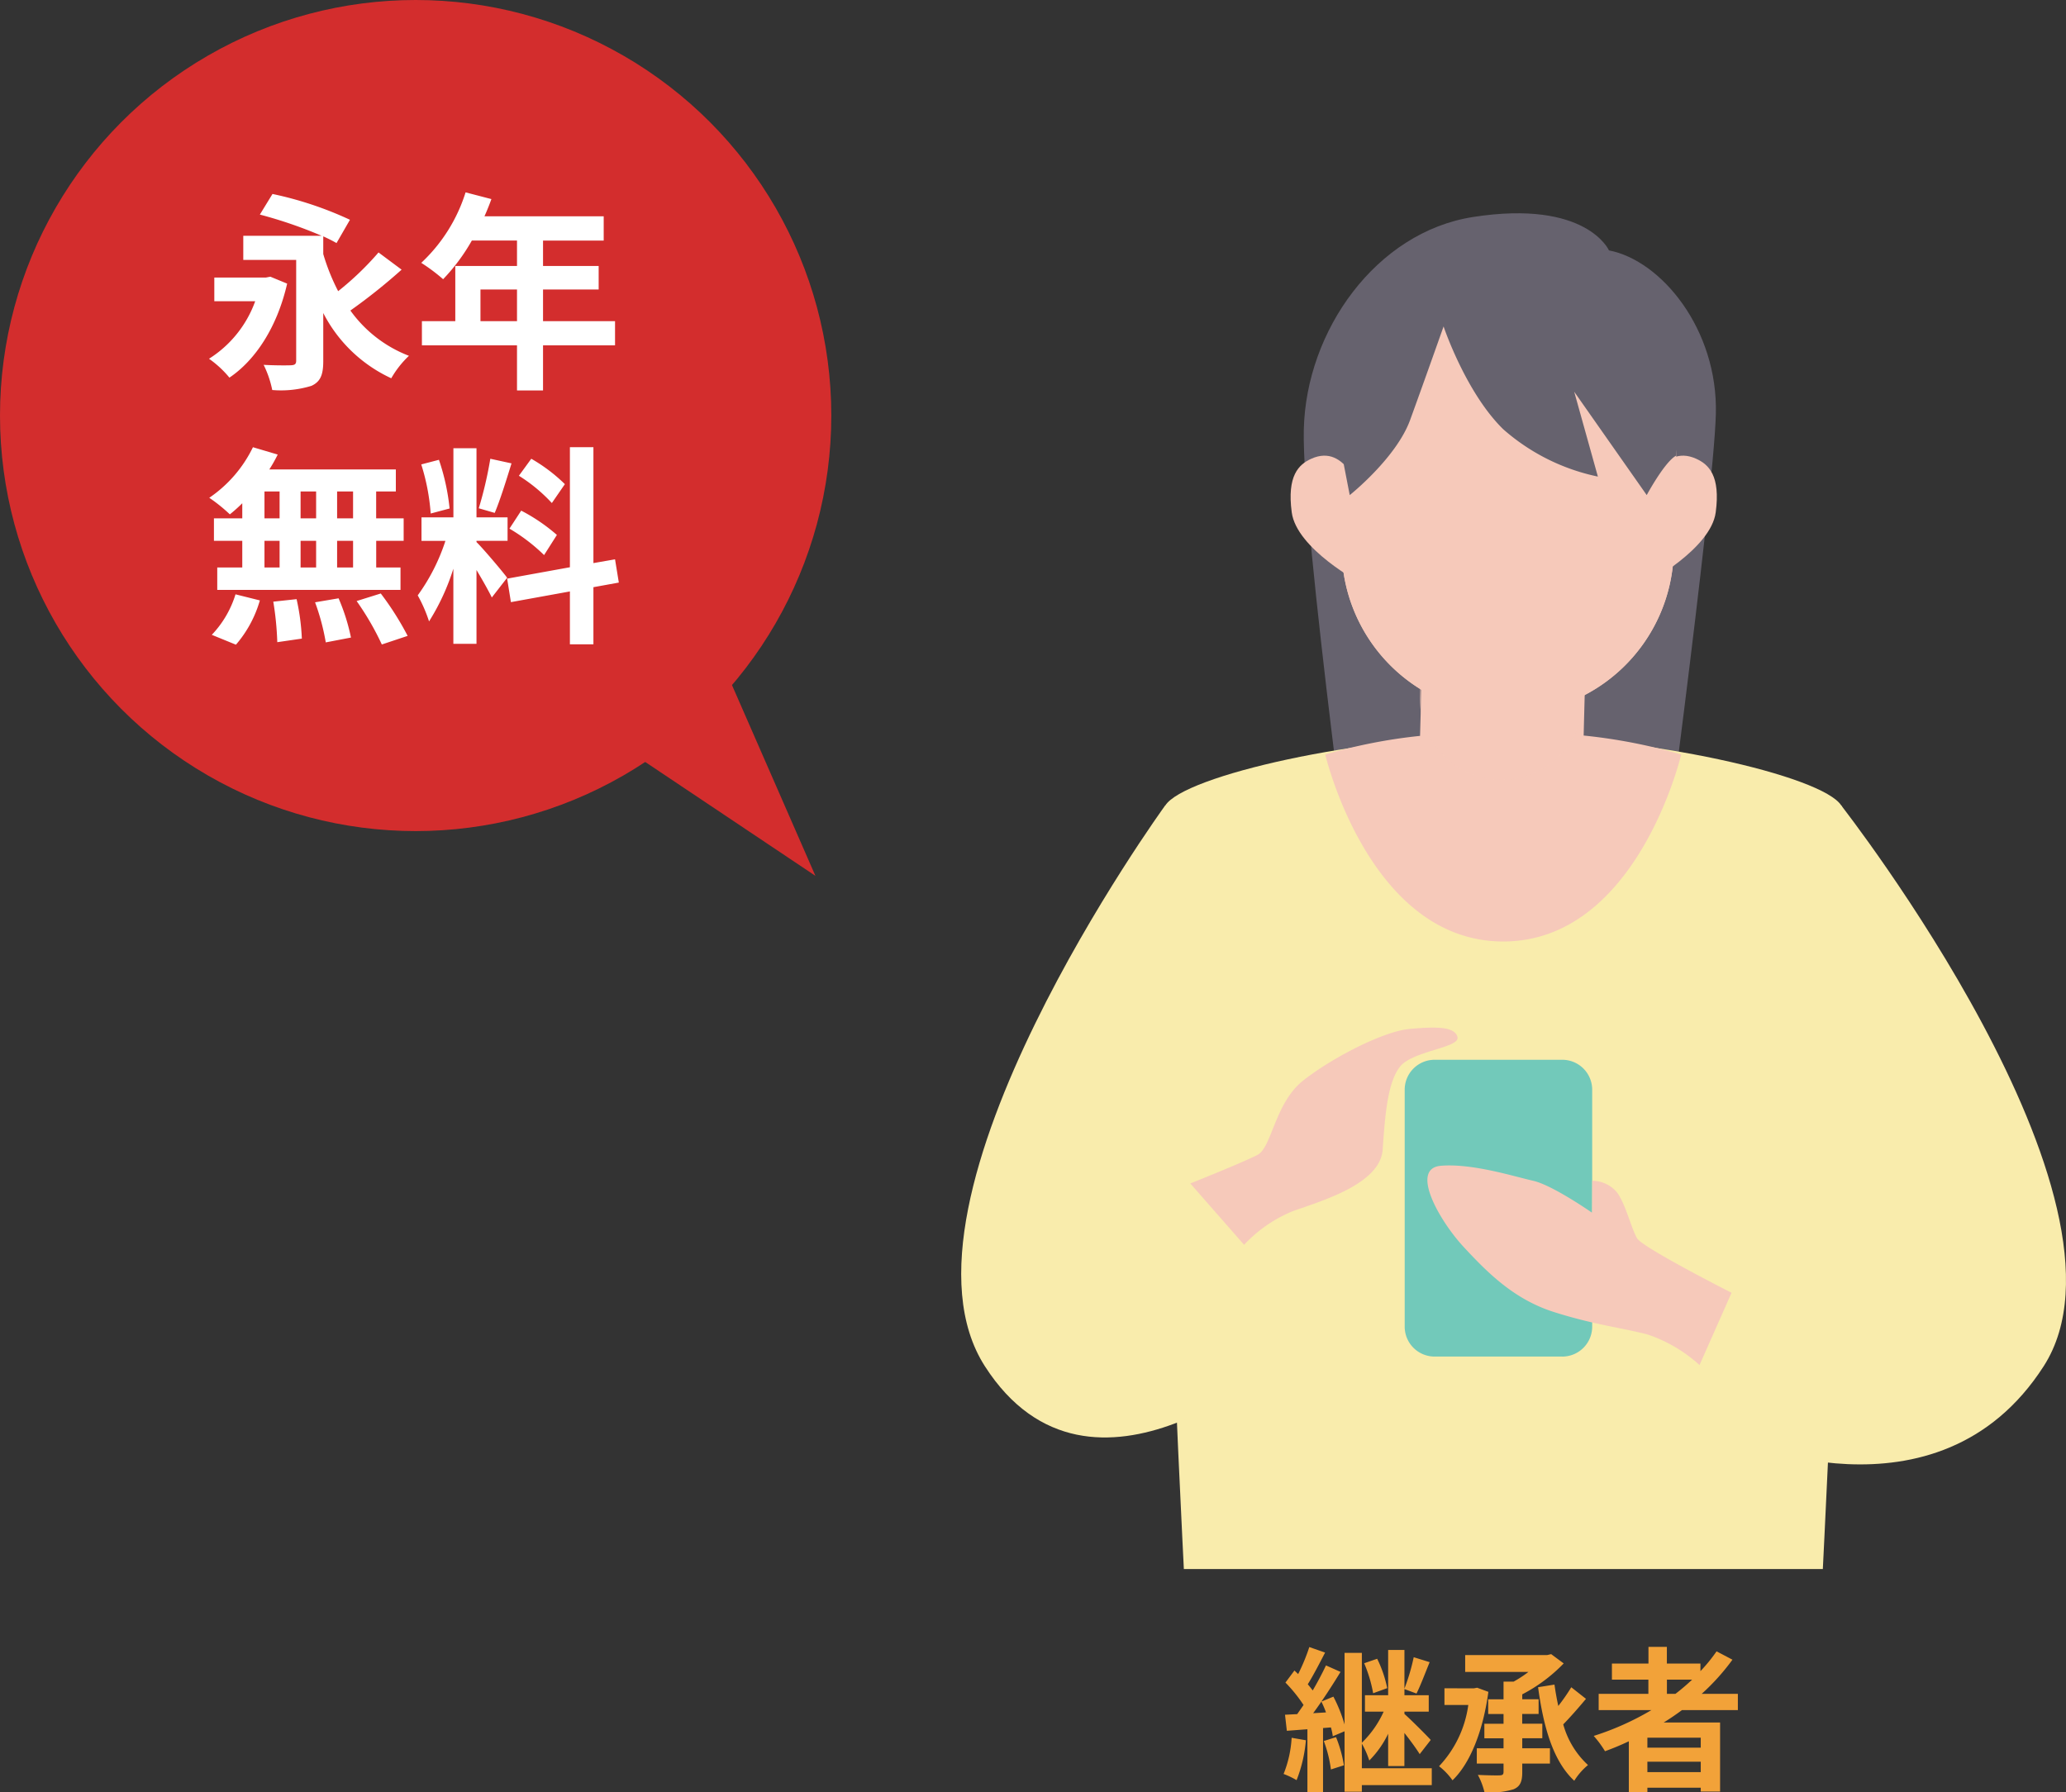 <svg xmlns="http://www.w3.org/2000/svg" xmlns:xlink="http://www.w3.org/1999/xlink" width="187" height="162.274" viewBox="0 0 187 162.274">
  <rect x="0" y="0" width="187" height="162.274" fill="#333333" stroke="none"/>
  <defs>
    <clipPath id="clip-path">
      <rect id="長方形_1702" data-name="長方形 1702" width="100" height="122.745" fill="none"/>
    </clipPath>
    <clipPath id="clip-path-3">
      <rect id="長方形_1700" data-name="長方形 1700" width="15.102" height="19.702" fill="none"/>
    </clipPath>
  </defs>
  <g id="グループ_5433" data-name="グループ 5433" transform="translate(-481 -921.596)">
    <g id="グループ_4847" data-name="グループ 4847" transform="translate(568 940.906)">
      <g id="グループ_4846" data-name="グループ 4846" clip-path="url(#clip-path)">
        <g id="グループ_4845" data-name="グループ 4845">
          <g id="グループ_4844" data-name="グループ 4844" clip-path="url(#clip-path)">
            <path id="パス_9388" data-name="パス 9388" d="M98.512,3.36S96.489-1.262,86.213.335C77.442,1.7,71.092,10.618,70.89,19.589s5.236,48.388,5.236,48.388l26.46-1.921s5.4-40.217,5.6-47.878S103.249,4.267,98.512,3.36" transform="translate(-39.879 0)" fill="#66626e"/>
            <path id="パス_9389" data-name="パス 9389" d="M102.8,114.443c-1.678-2.71-17.716-6.344-30.6-6.344s-28.927,3.634-30.6,6.344,1.687,69.118,1.687,69.118h57.836s3.365-66.408,1.687-69.118" transform="translate(-23.133 -60.816)" fill="#f9ecac"/>
            <path id="パス_9390" data-name="パス 9390" d="M18.455,122.6S-7.49,158.359,2.146,173.361s27.115-.877,27.115-.877Z" transform="translate(0 -68.975)" fill="#f9ecac"/>
            <path id="パス_9391" data-name="パス 9391" d="M169.345,122.6s27.951,35.757,18.315,50.759-28.254,6.474-28.254,6.474Z" transform="translate(-89.681 -68.975)" fill="#f9ecac"/>
            <path id="パス_9392" data-name="パス 9392" d="M98.723,95.43c.128-5.24.268-9.488.268-9.488l-14.8-.363-.277,9.881a48.042,48.042,0,0,0-8.58,1.685s3.977,16.93,16.109,16.93,16.109-16.93,16.109-16.93a49.58,49.58,0,0,0-8.826-1.716" transform="translate(-42.381 -48.146)" fill="#f6c9ba"/>
            <g id="グループ_4843" data-name="グループ 4843" transform="translate(41.508 31.59)" opacity="0.5" style="mix-blend-mode: multiply;isolation: isolate">
              <g id="グループ_4842" data-name="グループ 4842">
                <g id="グループ_4841" data-name="グループ 4841" clip-path="url(#clip-path-3)">
                  <path id="パス_9393" data-name="パス 9393" d="M102.119,91.92h0A7.4,7.4,0,0,0,109.7,84.7l.3-12.119-14.8-.363-.3,12.117a7.4,7.4,0,0,0,7.22,7.582" transform="translate(-94.897 -72.221)" fill="#f6c9ba"/>
                </g>
              </g>
            </g>
            <path id="パス_9394" data-name="パス 9394" d="M93.412,52.657h0A15.028,15.028,0,0,0,108.8,38l.234-9.572a15.028,15.028,0,1,0-30.048-.735l-.234,9.572A15.028,15.028,0,0,0,93.412,52.657" transform="translate(-44.305 -7.332)" fill="#f6c9ba"/>
            <path id="パス_9395" data-name="パス 9395" d="M141.85,53.737V61.7s5.808-3.088,6.249-6.4-.626-4.335-1.764-4.852c-3.235-1.471-4.485,3.291-4.485,3.291" transform="translate(-79.804 -28.222)" fill="#f6c9ba"/>
            <path id="パス_9396" data-name="パス 9396" d="M74.52,53.737V61.7s-5.808-3.088-6.249-6.4.626-4.335,1.764-4.852c3.235-1.471,4.485,3.291,4.485,3.291" transform="translate(-38.352 -28.222)" fill="#f6c9ba"/>
            <path id="パス_9397" data-name="パス 9397" d="M93.412,52.657h0A15.028,15.028,0,0,0,108.8,38l.234-9.572a15.028,15.028,0,1,0-30.048-.735l-.234,9.572A15.028,15.028,0,0,0,93.412,52.657" transform="translate(-44.305 -7.332)" fill="#f6c9ba"/>
            <path id="パス_9398" data-name="パス 9398" d="M87.474,15.922s2,5.983,5.4,9.307a18.735,18.735,0,0,0,8.565,4.284l-2.143-7.682,6.564,9.358s1.631-3.032,2.667-3.573l.508-5.194-2.722-7.313L96.042,10.087H88.507l-6.057,3.62-4.58,5.983.566,8.7.542,2.8s4.21-3.353,5.466-6.8,3.029-8.469,3.029-8.469" transform="translate(-43.81 -5.675)" fill="#66626e"/>
            <path id="パス_9399" data-name="パス 9399" d="M47.412,182.663l4.869,5.554a12.528,12.528,0,0,1,4.421-3.051c2.49-.894,7.9-2.425,8.12-5.557s.44-6.068,1.564-7.511,5.432-1.712,5.209-2.679-1.917-.968-4.344-.744-7.115,2.679-9.644,4.688-2.827,6.027-4.092,6.7-6.1,2.6-6.1,2.6" transform="translate(-26.674 -94.827)" fill="#f6c9ba"/>
            <path id="パス_9400" data-name="パス 9400" d="M106.036,202.083H94.485a2.71,2.71,0,0,1-2.71-2.71V177.922a2.71,2.71,0,0,1,2.71-2.71h11.551a2.71,2.71,0,0,1,2.71,2.71v21.452a2.71,2.71,0,0,1-2.71,2.71" transform="translate(-51.632 -98.574)" fill="#72c9ba"/>
            <path id="パス_9401" data-name="パス 9401" d="M124,208.607l-2.9,6.544a13.3,13.3,0,0,0-4.7-2.767c-2.379-.616-4.845-.881-8.457-2.026s-5.99-3.524-8.193-5.9-4.9-7.122-2.049-7.349,6.587.963,8.344,1.36,5.327,2.89,5.327,2.89l.019-2.89a2.928,2.928,0,0,1,2.248,1.062c.793,1.091,1.3,3.3,1.813,4.151s8.55,4.927,8.55,4.927" transform="translate(-54.271 -110.875)" fill="#f6c9ba"/>
          </g>
        </g>
      </g>
    </g>
    <path id="パス_9865" data-name="パス 9865" d="M7.476-10.416A12.57,12.57,0,0,1,8.288-7.7l1.274-.462a10.9,10.9,0,0,0-.91-2.66ZM3.822-3.374A11.549,11.549,0,0,1,4.466-.8l1.176-.378a11.741,11.741,0,0,0-.714-2.548ZM.91-3.668A10.284,10.284,0,0,1,.182-.392a7.589,7.589,0,0,1,1.176.56A12.708,12.708,0,0,0,2.2-3.444Zm-.6-2.086L.476-4.3l1.862-.14v5.7H3.752V-4.55l.714-.056a5.113,5.113,0,0,1,.168.8L5.7-4.256V1.218H7.266v-.6h6.328V-.91H7.266V-3.136A8.165,8.165,0,0,1,7.938-1.61,8.845,8.845,0,0,0,9.646-4.032v2.926h1.47v-3c.532.672,1.092,1.442,1.386,1.918L13.5-3.472c-.336-.378-1.778-1.82-2.38-2.352v-.21h2.2V-7.518h-2.2v-.56l1.092.406c.364-.728.784-1.848,1.19-2.842l-1.442-.448a18.548,18.548,0,0,1-.84,2.842v-3.5H9.646v4.1h-2.1v1.484H9.24A9.128,9.128,0,0,1,7.266-3.22v-8.134H5.7v6.482A13.522,13.522,0,0,0,4.69-7.392L3.6-6.944a8.967,8.967,0,0,1,.42.98l-1.162.07c.84-1.134,1.75-2.548,2.478-3.738L4.018-10.22c-.322.686-.742,1.484-1.2,2.268-.126-.168-.28-.364-.448-.56.49-.784,1.064-1.89,1.568-2.87l-1.428-.5A17.458,17.458,0,0,1,1.5-9.436l-.336-.322L.35-8.666a13.352,13.352,0,0,1,1.638,2.03l-.574.826Zm17.36,3.038V-1.33H20.09v.742c0,.238-.084.308-.336.322s-1.176,0-1.988-.042a6.439,6.439,0,0,1,.6,1.582A7.341,7.341,0,0,0,21,.994c.588-.252.784-.672.784-1.554v-.77H24.29V-2.716H21.784v-.91H23.6V-4.942h-1.82v-.882h1.484v-1.33H21.784V-7.6a14.512,14.512,0,0,0,3.752-2.8l-1.134-.84-.364.084h-7.42v1.526h5.726A10.576,10.576,0,0,1,21-8.75h-.91v1.6H18.7v1.33H20.09v.882H18.354v1.316H20.09v.91ZM14.742-8.148v1.512H16.9a10.062,10.062,0,0,1-2.646,5.544A5.86,5.86,0,0,1,15.47.182c1.582-1.512,2.758-4.41,3.248-8.008L17.7-8.2l-.294.056ZM24.7-8.484l-1.484.238c.49,3.6,1.358,6.692,3.276,8.47A5.829,5.829,0,0,1,27.734-1.2a7.846,7.846,0,0,1-2.24-3.682c.658-.672,1.414-1.54,2.058-2.31l-1.33-1.05a17.807,17.807,0,0,1-1.176,1.694C24.906-7.182,24.794-7.826,24.7-8.484Zm14.672-3.01A14.807,14.807,0,0,1,37.912-9.7v-.686H34.874V-11.9H33.208v1.512H29.9v1.456h3.3v1.288H28.7v1.47h4.774a25.077,25.077,0,0,1-5.222,2.338A9.276,9.276,0,0,1,29.274-2.45c.728-.266,1.442-.56,2.156-.9V1.26h1.68V.854h4.83V1.2h1.75V-5.054h-5.1c.574-.35,1.12-.728,1.652-1.12H41.3v-1.47H38.024a20.1,20.1,0,0,0,2.786-3.094Zm-4.494,3.85V-8.932h2.282a19.269,19.269,0,0,1-1.512,1.288ZM33.11-1.5h4.83V-.56H33.11Zm0-1.274v-.9h4.83v.9Z" transform="translate(597 1082.596)" fill="#f2a239"/>
    <g id="グループ_4872" data-name="グループ 4872" transform="translate(-128.755 43.758)">
      <circle id="楕円形_167" data-name="楕円形 167" cx="37.622" cy="37.622" r="37.622" transform="translate(609.755 877.838)" fill="#d32d2d"/>
      <path id="パス_9864" data-name="パス 9864" d="M-18.031-8.512v2.147h3.7a10.253,10.253,0,0,1-4.18,5.206A9.294,9.294,0,0,1-16.663.551c2.337-1.577,4.313-4.541,5.225-8.512l-1.52-.627-.4.076Zm4.123-5.7a40.346,40.346,0,0,1,5.586,1.919h-7.087v2.185h4.788v9.12c0,.3-.114.4-.456.418s-1.539.019-2.489-.038a9.251,9.251,0,0,1,.779,2.28,9.382,9.382,0,0,0,3.553-.38C-8.417.912-8.17.285-8.17-.95V-5.3A13.079,13.079,0,0,0-2.014.608a8.779,8.779,0,0,1,1.6-2.033,11.655,11.655,0,0,1-5.3-4.1,52.042,52.042,0,0,0,4.636-3.7l-2.09-1.558A26.9,26.9,0,0,1-6.821-7.277,18.829,18.829,0,0,1-8.17-10.64v-1.6c.456.209.874.418,1.2.608l1.216-2.109a32.278,32.278,0,0,0-7.011-2.337ZM.76-4.56v2.185H9.367V1.71h2.356V-2.375H18.24V-4.56H11.723V-7.429h5.035V-9.557H11.723v-2.3h5.491v-2.2H6.422c.228-.513.437-1.026.627-1.558l-2.337-.608A14.773,14.773,0,0,1,.7-9.842,16.233,16.233,0,0,1,2.679-8.36a17.431,17.431,0,0,0,2.6-3.5H9.367v2.3H3.781v5Zm5.3,0V-7.429H9.367V-4.56ZM-12.692,20.834a27.7,27.7,0,0,1,.361,3.667l2.223-.323a20.133,20.133,0,0,0-.475-3.572Zm3.781.057a20.41,20.41,0,0,1,.969,3.629l2.28-.437A18.032,18.032,0,0,0-6.783,20.53Zm3.762-.114a25.153,25.153,0,0,1,2.28,3.933l2.337-.779a26.455,26.455,0,0,0-2.432-3.838Zm-10.963-.608a9.242,9.242,0,0,1-2.147,3.667l2.185.893a10.62,10.62,0,0,0,2.166-4.009Zm-1.653-2.432V19.77H-1.178V17.737h-2.2V15.324H-.893V13.291H-3.382V10.859H-1.6V8.864H-13.053a13.558,13.558,0,0,0,.76-1.349l-2.242-.665a11.688,11.688,0,0,1-3.952,4.579,14.609,14.609,0,0,1,1.862,1.5A13.389,13.389,0,0,0-15.5,11.923v1.368h-2.565v2.033H-15.5v2.413Zm5.643-6.878v2.432H-13.49V10.859Zm1.9,0h1.406v2.432h-1.406Zm3.306,0h1.444v2.432H-6.916Zm-5.206,4.465v2.413H-13.49V15.324Zm1.9,0h1.406v2.413h-1.406Zm3.306,0h1.444v2.413H-6.916ZM.7,8.408a19.227,19.227,0,0,1,.855,4.446l1.71-.456A19.71,19.71,0,0,0,2.3,7.99Zm6.251-.513a35.175,35.175,0,0,1-1.045,4.484l1.444.418c.475-1.121,1.045-2.945,1.52-4.484ZM9.538,9.434a14.516,14.516,0,0,1,2.983,2.47l1.178-1.71a14.944,14.944,0,0,0-3.04-2.3Zm-.855,4.788a16.271,16.271,0,0,1,3.135,2.394l1.159-1.824a16.237,16.237,0,0,0-3.23-2.2ZM.722,13.2v2.128H2.888A17.713,17.713,0,0,1,.38,20.264,13,13,0,0,1,1.406,22.62a20.31,20.31,0,0,0,2.2-4.769v6.8H5.7V17.965c.532.893,1.083,1.862,1.387,2.489l1.387-1.786c-.4-.551-2.223-2.7-2.774-3.23v-.114H8.512V13.2H5.7V6.945H3.61V13.2Zm7.752,5.548.342,2.128,5.339-.969v4.788h2.128V19.523l2.3-.418L18.24,17l-1.957.342V6.85H14.155V17.718Z" transform="translate(647.184 911.477)" fill="#fff"/>
      <path id="パス_9488" data-name="パス 9488" d="M577.129,274.194l6.59,27.237-17.2-16.5Z" transform="matrix(0.985, -0.174, 0.174, 0.985, 56.149, 761.791)" fill="#d32d2d"/>
    </g>
  </g>
</svg>
